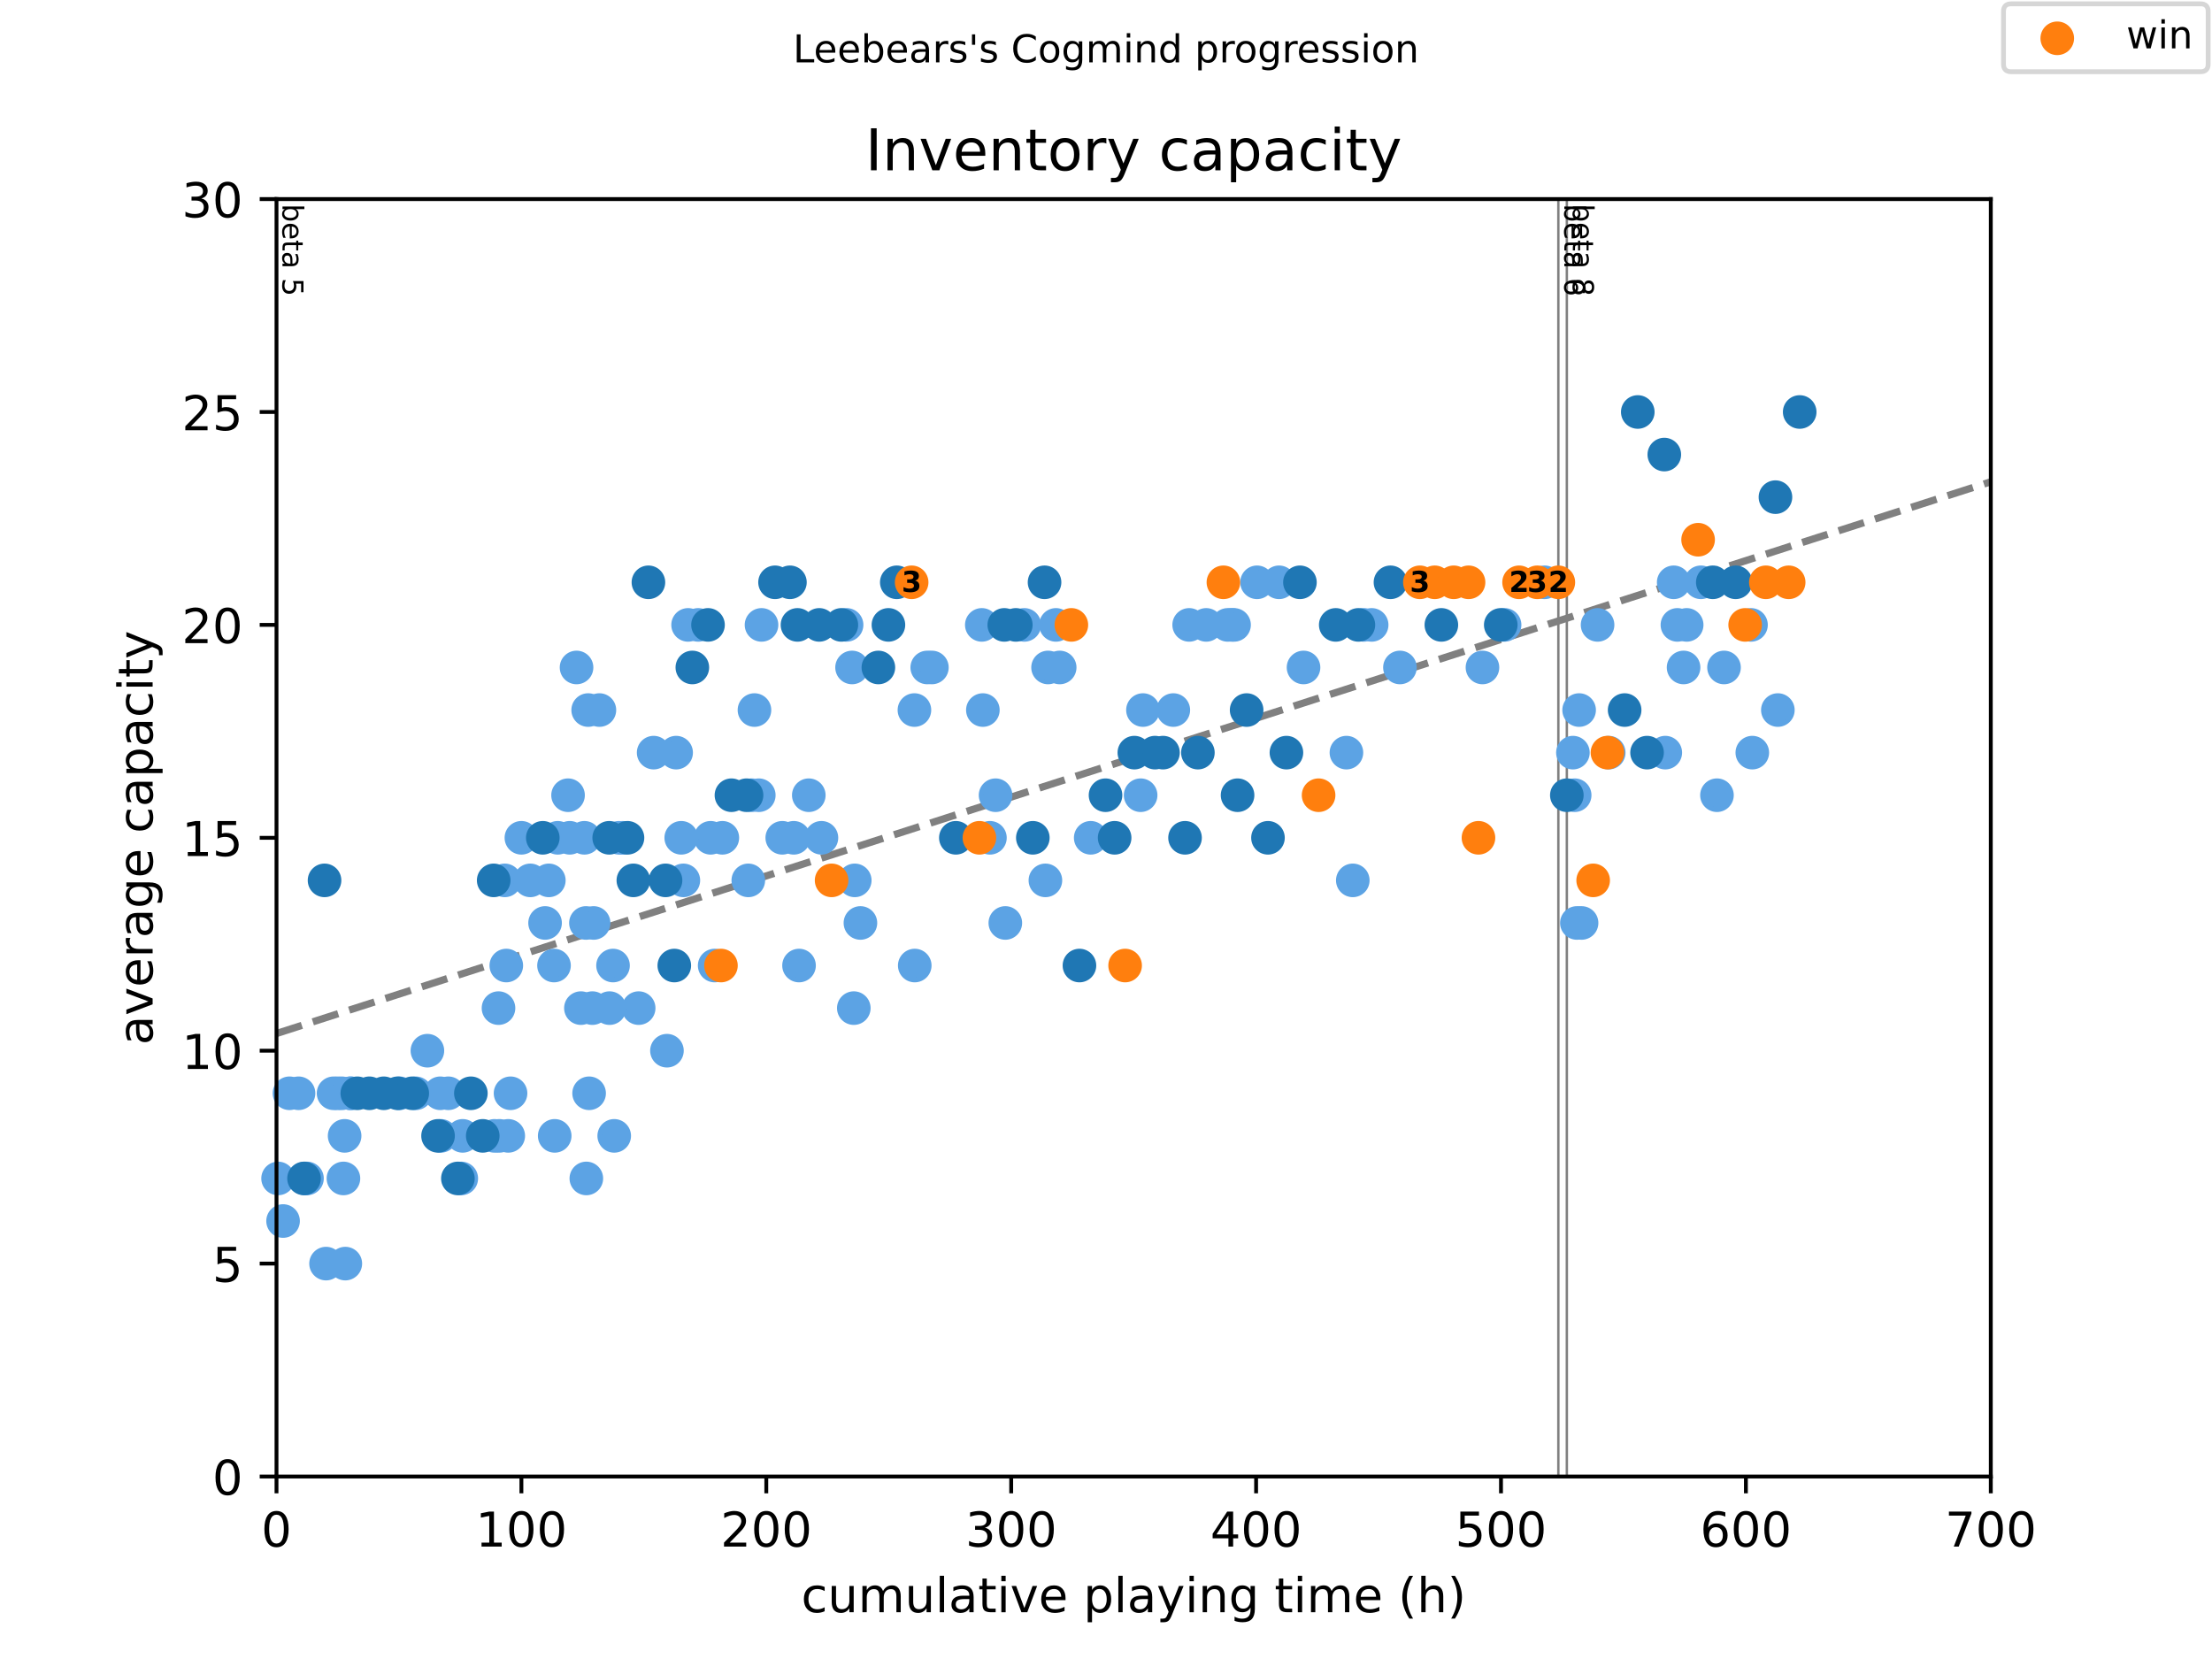 <?xml version="1.0" encoding="utf-8" standalone="no"?>
<!DOCTYPE svg PUBLIC "-//W3C//DTD SVG 1.1//EN"
  "http://www.w3.org/Graphics/SVG/1.1/DTD/svg11.dtd">
<!-- Created with matplotlib (https://matplotlib.org/) -->
<svg height="345.6pt" version="1.1" viewBox="0 0 460.8 345.6" width="460.8pt" xmlns="http://www.w3.org/2000/svg" xmlns:xlink="http://www.w3.org/1999/xlink">
 <defs>
  <style type="text/css">
*{stroke-linecap:butt;stroke-linejoin:round;}
  </style>
 </defs>
 <g id="figure_1">
  <g id="patch_1">
   <path d="M 0 345.6 
L 460.8 345.6 
L 460.8 0 
L 0 0 
z
" style="fill:#ffffff;"/>
  </g>
  <g id="axes_1">
   <g id="patch_2">
    <path d="M 57.6 307.584 
L 414.72 307.584 
L 414.72 41.472 
L 57.6 41.472 
z
" style="fill:#ffffff;"/>
   </g>
   <g id="line2d_1">
    <path clip-path="url(#p368648dc0e)" d="M 57.6 215.302 
L 414.72 100.364 
" style="fill:none;stroke:#808080;stroke-dasharray:5.55,2.4;stroke-dashoffset:0;stroke-width:1.5;"/>
   </g>
   <g id="line2d_2">
    <path clip-path="url(#p368648dc0e)" d="M 324.632 307.584 
L 324.632 41.472 
" style="fill:none;stroke:#808080;stroke-linecap:square;stroke-width:0.5;"/>
   </g>
   <g id="line2d_3">
    <path clip-path="url(#p368648dc0e)" d="M 326.401 307.584 
L 326.401 41.472 
" style="fill:none;stroke:#808080;stroke-linecap:square;stroke-width:0.5;"/>
   </g>
   <g id="text_1">
    <!-- beta 5 -->
    <defs>
     <path d="M 48.688 27.297 
Q 48.688 37.203 44.609 42.844 
Q 40.531 48.484 33.406 48.484 
Q 26.266 48.484 22.188 42.844 
Q 18.109 37.203 18.109 27.297 
Q 18.109 17.391 22.188 11.75 
Q 26.266 6.109 33.406 6.109 
Q 40.531 6.109 44.609 11.75 
Q 48.688 17.391 48.688 27.297 
z
M 18.109 46.391 
Q 20.953 51.266 25.266 53.625 
Q 29.594 56 35.594 56 
Q 45.562 56 51.781 48.094 
Q 58.016 40.188 58.016 27.297 
Q 58.016 14.406 51.781 6.484 
Q 45.562 -1.422 35.594 -1.422 
Q 29.594 -1.422 25.266 0.953 
Q 20.953 3.328 18.109 8.203 
L 18.109 0 
L 9.078 0 
L 9.078 75.984 
L 18.109 75.984 
z
" id="DejaVuSans-98"/>
     <path d="M 56.203 29.594 
L 56.203 25.203 
L 14.891 25.203 
Q 15.484 15.922 20.484 11.062 
Q 25.484 6.203 34.422 6.203 
Q 39.594 6.203 44.453 7.469 
Q 49.312 8.734 54.109 11.281 
L 54.109 2.781 
Q 49.266 0.734 44.188 -0.344 
Q 39.109 -1.422 33.891 -1.422 
Q 20.797 -1.422 13.156 6.188 
Q 5.516 13.812 5.516 26.812 
Q 5.516 40.234 12.766 48.109 
Q 20.016 56 32.328 56 
Q 43.359 56 49.781 48.891 
Q 56.203 41.797 56.203 29.594 
z
M 47.219 32.234 
Q 47.125 39.594 43.094 43.984 
Q 39.062 48.391 32.422 48.391 
Q 24.906 48.391 20.391 44.141 
Q 15.875 39.891 15.188 32.172 
z
" id="DejaVuSans-101"/>
     <path d="M 18.312 70.219 
L 18.312 54.688 
L 36.812 54.688 
L 36.812 47.703 
L 18.312 47.703 
L 18.312 18.016 
Q 18.312 11.328 20.141 9.422 
Q 21.969 7.516 27.594 7.516 
L 36.812 7.516 
L 36.812 0 
L 27.594 0 
Q 17.188 0 13.234 3.875 
Q 9.281 7.766 9.281 18.016 
L 9.281 47.703 
L 2.688 47.703 
L 2.688 54.688 
L 9.281 54.688 
L 9.281 70.219 
z
" id="DejaVuSans-116"/>
     <path d="M 34.281 27.484 
Q 23.391 27.484 19.188 25 
Q 14.984 22.516 14.984 16.5 
Q 14.984 11.719 18.141 8.906 
Q 21.297 6.109 26.703 6.109 
Q 34.188 6.109 38.703 11.406 
Q 43.219 16.703 43.219 25.484 
L 43.219 27.484 
z
M 52.203 31.203 
L 52.203 0 
L 43.219 0 
L 43.219 8.297 
Q 40.141 3.328 35.547 0.953 
Q 30.953 -1.422 24.312 -1.422 
Q 15.922 -1.422 10.953 3.297 
Q 6 8.016 6 15.922 
Q 6 25.141 12.172 29.828 
Q 18.359 34.516 30.609 34.516 
L 43.219 34.516 
L 43.219 35.406 
Q 43.219 41.609 39.141 45 
Q 35.062 48.391 27.688 48.391 
Q 23 48.391 18.547 47.266 
Q 14.109 46.141 10.016 43.891 
L 10.016 52.203 
Q 14.938 54.109 19.578 55.047 
Q 24.219 56 28.609 56 
Q 40.484 56 46.344 49.844 
Q 52.203 43.703 52.203 31.203 
z
" id="DejaVuSans-97"/>
     <path id="DejaVuSans-32"/>
     <path d="M 10.797 72.906 
L 49.516 72.906 
L 49.516 64.594 
L 19.828 64.594 
L 19.828 46.734 
Q 21.969 47.469 24.109 47.828 
Q 26.266 48.188 28.422 48.188 
Q 40.625 48.188 47.75 41.5 
Q 54.891 34.812 54.891 23.391 
Q 54.891 11.625 47.562 5.094 
Q 40.234 -1.422 26.906 -1.422 
Q 22.312 -1.422 17.547 -0.641 
Q 12.797 0.141 7.719 1.703 
L 7.719 11.625 
Q 12.109 9.234 16.797 8.062 
Q 21.484 6.891 26.703 6.891 
Q 35.156 6.891 40.078 11.328 
Q 45.016 15.766 45.016 23.391 
Q 45.016 31 40.078 35.438 
Q 35.156 39.891 26.703 39.891 
Q 22.75 39.891 18.812 39.016 
Q 14.891 38.141 10.797 36.281 
z
" id="DejaVuSans-53"/>
    </defs>
    <g transform="translate(58.848 42.472)rotate(-270)scale(0.06 -0.06)">
     <use xlink:href="#DejaVuSans-98"/>
     <use x="63.477" xlink:href="#DejaVuSans-101"/>
     <use x="125" xlink:href="#DejaVuSans-116"/>
     <use x="164.209" xlink:href="#DejaVuSans-97"/>
     <use x="225.488" xlink:href="#DejaVuSans-32"/>
     <use x="257.275" xlink:href="#DejaVuSans-53"/>
    </g>
   </g>
   <g id="text_2">
    <!-- beta 6 -->
    <defs>
     <path d="M 33.016 40.375 
Q 26.375 40.375 22.484 35.828 
Q 18.609 31.297 18.609 23.391 
Q 18.609 15.531 22.484 10.953 
Q 26.375 6.391 33.016 6.391 
Q 39.656 6.391 43.531 10.953 
Q 47.406 15.531 47.406 23.391 
Q 47.406 31.297 43.531 35.828 
Q 39.656 40.375 33.016 40.375 
z
M 52.594 71.297 
L 52.594 62.312 
Q 48.875 64.062 45.094 64.984 
Q 41.312 65.922 37.594 65.922 
Q 27.828 65.922 22.672 59.328 
Q 17.531 52.734 16.797 39.406 
Q 19.672 43.656 24.016 45.922 
Q 28.375 48.188 33.594 48.188 
Q 44.578 48.188 50.953 41.516 
Q 57.328 34.859 57.328 23.391 
Q 57.328 12.156 50.688 5.359 
Q 44.047 -1.422 33.016 -1.422 
Q 20.359 -1.422 13.672 8.266 
Q 6.984 17.969 6.984 36.375 
Q 6.984 53.656 15.188 63.938 
Q 23.391 74.219 37.203 74.219 
Q 40.922 74.219 44.703 73.484 
Q 48.484 72.75 52.594 71.297 
z
" id="DejaVuSans-54"/>
    </defs>
    <g transform="translate(325.88 42.472)rotate(-270)scale(0.06 -0.06)">
     <use xlink:href="#DejaVuSans-98"/>
     <use x="63.477" xlink:href="#DejaVuSans-101"/>
     <use x="125" xlink:href="#DejaVuSans-116"/>
     <use x="164.209" xlink:href="#DejaVuSans-97"/>
     <use x="225.488" xlink:href="#DejaVuSans-32"/>
     <use x="257.275" xlink:href="#DejaVuSans-54"/>
    </g>
   </g>
   <g id="text_3">
    <!-- beta 8 -->
    <defs>
     <path d="M 31.781 34.625 
Q 24.75 34.625 20.719 30.859 
Q 16.703 27.094 16.703 20.516 
Q 16.703 13.922 20.719 10.156 
Q 24.75 6.391 31.781 6.391 
Q 38.812 6.391 42.859 10.172 
Q 46.922 13.969 46.922 20.516 
Q 46.922 27.094 42.891 30.859 
Q 38.875 34.625 31.781 34.625 
z
M 21.922 38.812 
Q 15.578 40.375 12.031 44.719 
Q 8.5 49.078 8.5 55.328 
Q 8.5 64.062 14.719 69.141 
Q 20.953 74.219 31.781 74.219 
Q 42.672 74.219 48.875 69.141 
Q 55.078 64.062 55.078 55.328 
Q 55.078 49.078 51.531 44.719 
Q 48 40.375 41.703 38.812 
Q 48.828 37.156 52.797 32.312 
Q 56.781 27.484 56.781 20.516 
Q 56.781 9.906 50.312 4.234 
Q 43.844 -1.422 31.781 -1.422 
Q 19.734 -1.422 13.25 4.234 
Q 6.781 9.906 6.781 20.516 
Q 6.781 27.484 10.781 32.312 
Q 14.797 37.156 21.922 38.812 
z
M 18.312 54.391 
Q 18.312 48.734 21.844 45.562 
Q 25.391 42.391 31.781 42.391 
Q 38.141 42.391 41.719 45.562 
Q 45.312 48.734 45.312 54.391 
Q 45.312 60.062 41.719 63.234 
Q 38.141 66.406 31.781 66.406 
Q 25.391 66.406 21.844 63.234 
Q 18.312 60.062 18.312 54.391 
z
" id="DejaVuSans-56"/>
    </defs>
    <g transform="translate(327.649 42.472)rotate(-270)scale(0.06 -0.06)">
     <use xlink:href="#DejaVuSans-98"/>
     <use x="63.477" xlink:href="#DejaVuSans-101"/>
     <use x="125" xlink:href="#DejaVuSans-116"/>
     <use x="164.209" xlink:href="#DejaVuSans-97"/>
     <use x="225.488" xlink:href="#DejaVuSans-32"/>
     <use x="257.275" xlink:href="#DejaVuSans-56"/>
    </g>
   </g>
   <g id="PathCollection_1">
    <defs>
     <path d="M 0 3 
C 0.796 3 1.559 2.684 2.121 2.121 
C 2.684 1.559 3 0.796 3 0 
C 3 -0.796 2.684 -1.559 2.121 -2.121 
C 1.559 -2.684 0.796 -3 0 -3 
C -0.796 -3 -1.559 -2.684 -2.121 -2.121 
C -2.684 -1.559 -3 -0.796 -3 0 
C -3 0.796 -2.684 1.559 -2.121 2.121 
C -1.559 2.684 -0.796 3 0 3 
z
" id="m2dd4347edf" style="stroke:#5ca3e4;"/>
    </defs>
    <g>
     <use style="fill:#5ca3e4;stroke:#5ca3e4;" x="57.932" xlink:href="#m2dd4347edf" y="245.491"/>
     <use style="fill:#5ca3e4;stroke:#5ca3e4;" x="58.969" xlink:href="#m2dd4347edf" y="254.362"/>
     <use style="fill:#5ca3e4;stroke:#5ca3e4;" x="60.304" xlink:href="#m2dd4347edf" y="227.75"/>
     <use style="fill:#5ca3e4;stroke:#5ca3e4;" x="62.192" xlink:href="#m2dd4347edf" y="227.75"/>
     <use style="fill:#5ca3e4;stroke:#5ca3e4;" x="63.569" xlink:href="#m2dd4347edf" y="245.491"/>
     <use style="fill:#5ca3e4;stroke:#5ca3e4;" x="63.952" xlink:href="#m2dd4347edf" y="245.491"/>
     <use style="fill:#5ca3e4;stroke:#5ca3e4;" x="67.922" xlink:href="#m2dd4347edf" y="263.232"/>
     <use style="fill:#5ca3e4;stroke:#5ca3e4;" x="69.487" xlink:href="#m2dd4347edf" y="227.75"/>
     <use style="fill:#5ca3e4;stroke:#5ca3e4;" x="70.32" xlink:href="#m2dd4347edf" y="227.75"/>
     <use style="fill:#5ca3e4;stroke:#5ca3e4;" x="71.205" xlink:href="#m2dd4347edf" y="227.75"/>
     <use style="fill:#5ca3e4;stroke:#5ca3e4;" x="71.545" xlink:href="#m2dd4347edf" y="245.491"/>
     <use style="fill:#5ca3e4;stroke:#5ca3e4;" x="71.791" xlink:href="#m2dd4347edf" y="236.621"/>
     <use style="fill:#5ca3e4;stroke:#5ca3e4;" x="71.936" xlink:href="#m2dd4347edf" y="263.232"/>
     <use style="fill:#5ca3e4;stroke:#5ca3e4;" x="72.956" xlink:href="#m2dd4347edf" y="227.75"/>
     <use style="fill:#5ca3e4;stroke:#5ca3e4;" x="73.092" xlink:href="#m2dd4347edf" y="227.75"/>
     <use style="fill:#5ca3e4;stroke:#5ca3e4;" x="83.219" xlink:href="#m2dd4347edf" y="227.75"/>
     <use style="fill:#5ca3e4;stroke:#5ca3e4;" x="86.62" xlink:href="#m2dd4347edf" y="227.75"/>
     <use style="fill:#5ca3e4;stroke:#5ca3e4;" x="89.035" xlink:href="#m2dd4347edf" y="218.88"/>
     <use style="fill:#5ca3e4;stroke:#5ca3e4;" x="91.713" xlink:href="#m2dd4347edf" y="227.75"/>
     <use style="fill:#5ca3e4;stroke:#5ca3e4;" x="91.841" xlink:href="#m2dd4347edf" y="236.621"/>
     <use style="fill:#5ca3e4;stroke:#5ca3e4;" x="93.397" xlink:href="#m2dd4347edf" y="227.75"/>
     <use style="fill:#5ca3e4;stroke:#5ca3e4;" x="96.092" xlink:href="#m2dd4347edf" y="245.491"/>
     <use style="fill:#5ca3e4;stroke:#5ca3e4;" x="96.382" xlink:href="#m2dd4347edf" y="236.621"/>
     <use style="fill:#5ca3e4;stroke:#5ca3e4;" x="103.005" xlink:href="#m2dd4347edf" y="236.621"/>
     <use style="fill:#5ca3e4;stroke:#5ca3e4;" x="103.847" xlink:href="#m2dd4347edf" y="210.01"/>
     <use style="fill:#5ca3e4;stroke:#5ca3e4;" x="104.017" xlink:href="#m2dd4347edf" y="236.621"/>
     <use style="fill:#5ca3e4;stroke:#5ca3e4;" x="105.148" xlink:href="#m2dd4347edf" y="183.398"/>
     <use style="fill:#5ca3e4;stroke:#5ca3e4;" x="105.471" xlink:href="#m2dd4347edf" y="201.139"/>
     <use style="fill:#5ca3e4;stroke:#5ca3e4;" x="105.879" xlink:href="#m2dd4347edf" y="236.621"/>
     <use style="fill:#5ca3e4;stroke:#5ca3e4;" x="106.355" xlink:href="#m2dd4347edf" y="227.75"/>
     <use style="fill:#5ca3e4;stroke:#5ca3e4;" x="108.617" xlink:href="#m2dd4347edf" y="174.528"/>
     <use style="fill:#5ca3e4;stroke:#5ca3e4;" x="110.471" xlink:href="#m2dd4347edf" y="183.398"/>
     <use style="fill:#5ca3e4;stroke:#5ca3e4;" x="113.549" xlink:href="#m2dd4347edf" y="192.269"/>
     <use style="fill:#5ca3e4;stroke:#5ca3e4;" x="114.331" xlink:href="#m2dd4347edf" y="183.398"/>
     <use style="fill:#5ca3e4;stroke:#5ca3e4;" x="115.411" xlink:href="#m2dd4347edf" y="201.139"/>
     <use style="fill:#5ca3e4;stroke:#5ca3e4;" x="115.555" xlink:href="#m2dd4347edf" y="236.621"/>
     <use style="fill:#5ca3e4;stroke:#5ca3e4;" x="116.185" xlink:href="#m2dd4347edf" y="174.528"/>
     <use style="fill:#5ca3e4;stroke:#5ca3e4;" x="118.336" xlink:href="#m2dd4347edf" y="165.658"/>
     <use style="fill:#5ca3e4;stroke:#5ca3e4;" x="118.685" xlink:href="#m2dd4347edf" y="174.528"/>
     <use style="fill:#5ca3e4;stroke:#5ca3e4;" x="120.105" xlink:href="#m2dd4347edf" y="139.046"/>
     <use style="fill:#5ca3e4;stroke:#5ca3e4;" x="121.014" xlink:href="#m2dd4347edf" y="210.01"/>
     <use style="fill:#5ca3e4;stroke:#5ca3e4;" x="121.737" xlink:href="#m2dd4347edf" y="174.528"/>
     <use style="fill:#5ca3e4;stroke:#5ca3e4;" x="122.06" xlink:href="#m2dd4347edf" y="192.269"/>
     <use style="fill:#5ca3e4;stroke:#5ca3e4;" x="122.145" xlink:href="#m2dd4347edf" y="245.491"/>
     <use style="fill:#5ca3e4;stroke:#5ca3e4;" x="122.528" xlink:href="#m2dd4347edf" y="147.917"/>
     <use style="fill:#5ca3e4;stroke:#5ca3e4;" x="122.723" xlink:href="#m2dd4347edf" y="227.75"/>
     <use style="fill:#5ca3e4;stroke:#5ca3e4;" x="123.404" xlink:href="#m2dd4347edf" y="210.01"/>
     <use style="fill:#5ca3e4;stroke:#5ca3e4;" x="123.659" xlink:href="#m2dd4347edf" y="192.269"/>
     <use style="fill:#5ca3e4;stroke:#5ca3e4;" x="124.866" xlink:href="#m2dd4347edf" y="147.917"/>
     <use style="fill:#5ca3e4;stroke:#5ca3e4;" x="126.975" xlink:href="#m2dd4347edf" y="210.01"/>
     <use style="fill:#5ca3e4;stroke:#5ca3e4;" x="127.706" xlink:href="#m2dd4347edf" y="201.139"/>
     <use style="fill:#5ca3e4;stroke:#5ca3e4;" x="127.953" xlink:href="#m2dd4347edf" y="236.621"/>
     <use style="fill:#5ca3e4;stroke:#5ca3e4;" x="128.939" xlink:href="#m2dd4347edf" y="174.528"/>
     <use style="fill:#5ca3e4;stroke:#5ca3e4;" x="129.721" xlink:href="#m2dd4347edf" y="174.528"/>
     <use style="fill:#5ca3e4;stroke:#5ca3e4;" x="133.046" xlink:href="#m2dd4347edf" y="210.01"/>
     <use style="fill:#5ca3e4;stroke:#5ca3e4;" x="136.166" xlink:href="#m2dd4347edf" y="156.787"/>
     <use style="fill:#5ca3e4;stroke:#5ca3e4;" x="138.938" xlink:href="#m2dd4347edf" y="218.88"/>
     <use style="fill:#5ca3e4;stroke:#5ca3e4;" x="140.851" xlink:href="#m2dd4347edf" y="156.787"/>
     <use style="fill:#5ca3e4;stroke:#5ca3e4;" x="141.914" xlink:href="#m2dd4347edf" y="174.528"/>
     <use style="fill:#5ca3e4;stroke:#5ca3e4;" x="142.356" xlink:href="#m2dd4347edf" y="183.398"/>
     <use style="fill:#5ca3e4;stroke:#5ca3e4;" x="143.343" xlink:href="#m2dd4347edf" y="130.176"/>
     <use style="fill:#5ca3e4;stroke:#5ca3e4;" x="145.443" xlink:href="#m2dd4347edf" y="130.176"/>
     <use style="fill:#5ca3e4;stroke:#5ca3e4;" x="148.036" xlink:href="#m2dd4347edf" y="174.528"/>
     <use style="fill:#5ca3e4;stroke:#5ca3e4;" x="148.878" xlink:href="#m2dd4347edf" y="201.139"/>
     <use style="fill:#5ca3e4;stroke:#5ca3e4;" x="150.477" xlink:href="#m2dd4347edf" y="174.528"/>
     <use style="fill:#5ca3e4;stroke:#5ca3e4;" x="155.885" xlink:href="#m2dd4347edf" y="183.398"/>
     <use style="fill:#5ca3e4;stroke:#5ca3e4;" x="156.599" xlink:href="#m2dd4347edf" y="165.658"/>
     <use style="fill:#5ca3e4;stroke:#5ca3e4;" x="157.168" xlink:href="#m2dd4347edf" y="147.917"/>
     <use style="fill:#5ca3e4;stroke:#5ca3e4;" x="158.07" xlink:href="#m2dd4347edf" y="165.658"/>
     <use style="fill:#5ca3e4;stroke:#5ca3e4;" x="158.639" xlink:href="#m2dd4347edf" y="130.176"/>
     <use style="fill:#5ca3e4;stroke:#5ca3e4;" x="162.959" xlink:href="#m2dd4347edf" y="174.528"/>
     <use style="fill:#5ca3e4;stroke:#5ca3e4;" x="165.348" xlink:href="#m2dd4347edf" y="174.528"/>
     <use style="fill:#5ca3e4;stroke:#5ca3e4;" x="166.454" xlink:href="#m2dd4347edf" y="201.139"/>
     <use style="fill:#5ca3e4;stroke:#5ca3e4;" x="168.486" xlink:href="#m2dd4347edf" y="165.658"/>
     <use style="fill:#5ca3e4;stroke:#5ca3e4;" x="171.122" xlink:href="#m2dd4347edf" y="174.528"/>
     <use style="fill:#5ca3e4;stroke:#5ca3e4;" x="176.359" xlink:href="#m2dd4347edf" y="130.176"/>
     <use style="fill:#5ca3e4;stroke:#5ca3e4;" x="177.499" xlink:href="#m2dd4347edf" y="139.046"/>
     <use style="fill:#5ca3e4;stroke:#5ca3e4;" x="177.864" xlink:href="#m2dd4347edf" y="210.01"/>
     <use style="fill:#5ca3e4;stroke:#5ca3e4;" x="178.06" xlink:href="#m2dd4347edf" y="183.398"/>
     <use style="fill:#5ca3e4;stroke:#5ca3e4;" x="179.242" xlink:href="#m2dd4347edf" y="192.269"/>
     <use style="fill:#5ca3e4;stroke:#5ca3e4;" x="190.491" xlink:href="#m2dd4347edf" y="147.917"/>
     <use style="fill:#5ca3e4;stroke:#5ca3e4;" x="190.559" xlink:href="#m2dd4347edf" y="201.139"/>
     <use style="fill:#5ca3e4;stroke:#5ca3e4;" x="193.161" xlink:href="#m2dd4347edf" y="139.046"/>
     <use style="fill:#5ca3e4;stroke:#5ca3e4;" x="194.13" xlink:href="#m2dd4347edf" y="139.046"/>
     <use style="fill:#5ca3e4;stroke:#5ca3e4;" x="204.529" xlink:href="#m2dd4347edf" y="130.176"/>
     <use style="fill:#5ca3e4;stroke:#5ca3e4;" x="204.75" xlink:href="#m2dd4347edf" y="147.917"/>
     <use style="fill:#5ca3e4;stroke:#5ca3e4;" x="206.221" xlink:href="#m2dd4347edf" y="174.528"/>
     <use style="fill:#5ca3e4;stroke:#5ca3e4;" x="207.395" xlink:href="#m2dd4347edf" y="165.658"/>
     <use style="fill:#5ca3e4;stroke:#5ca3e4;" x="209.427" xlink:href="#m2dd4347edf" y="192.269"/>
     <use style="fill:#5ca3e4;stroke:#5ca3e4;" x="213.389" xlink:href="#m2dd4347edf" y="130.176"/>
     <use style="fill:#5ca3e4;stroke:#5ca3e4;" x="217.777" xlink:href="#m2dd4347edf" y="183.398"/>
     <use style="fill:#5ca3e4;stroke:#5ca3e4;" x="218.33" xlink:href="#m2dd4347edf" y="139.046"/>
     <use style="fill:#5ca3e4;stroke:#5ca3e4;" x="219.971" xlink:href="#m2dd4347edf" y="130.176"/>
     <use style="fill:#5ca3e4;stroke:#5ca3e4;" x="220.753" xlink:href="#m2dd4347edf" y="139.046"/>
     <use style="fill:#5ca3e4;stroke:#5ca3e4;" x="227.215" xlink:href="#m2dd4347edf" y="174.528"/>
     <use style="fill:#5ca3e4;stroke:#5ca3e4;" x="237.614" xlink:href="#m2dd4347edf" y="165.658"/>
     <use style="fill:#5ca3e4;stroke:#5ca3e4;" x="238.099" xlink:href="#m2dd4347edf" y="147.917"/>
     <use style="fill:#5ca3e4;stroke:#5ca3e4;" x="244.425" xlink:href="#m2dd4347edf" y="147.917"/>
     <use style="fill:#5ca3e4;stroke:#5ca3e4;" x="247.724" xlink:href="#m2dd4347edf" y="130.176"/>
     <use style="fill:#5ca3e4;stroke:#5ca3e4;" x="251.27" xlink:href="#m2dd4347edf" y="130.176"/>
     <use style="fill:#5ca3e4;stroke:#5ca3e4;" x="255.759" xlink:href="#m2dd4347edf" y="130.176"/>
     <use style="fill:#5ca3e4;stroke:#5ca3e4;" x="256.584" xlink:href="#m2dd4347edf" y="130.176"/>
     <use style="fill:#5ca3e4;stroke:#5ca3e4;" x="257.077" xlink:href="#m2dd4347edf" y="130.176"/>
     <use style="fill:#5ca3e4;stroke:#5ca3e4;" x="261.864" xlink:href="#m2dd4347edf" y="121.306"/>
     <use style="fill:#5ca3e4;stroke:#5ca3e4;" x="266.447" xlink:href="#m2dd4347edf" y="121.306"/>
     <use style="fill:#5ca3e4;stroke:#5ca3e4;" x="271.549" xlink:href="#m2dd4347edf" y="139.046"/>
     <use style="fill:#5ca3e4;stroke:#5ca3e4;" x="280.485" xlink:href="#m2dd4347edf" y="156.787"/>
     <use style="fill:#5ca3e4;stroke:#5ca3e4;" x="281.812" xlink:href="#m2dd4347edf" y="183.398"/>
     <use style="fill:#5ca3e4;stroke:#5ca3e4;" x="284.082" xlink:href="#m2dd4347edf" y="130.176"/>
     <use style="fill:#5ca3e4;stroke:#5ca3e4;" x="285.74" xlink:href="#m2dd4347edf" y="130.176"/>
     <use style="fill:#5ca3e4;stroke:#5ca3e4;" x="291.633" xlink:href="#m2dd4347edf" y="139.046"/>
     <use style="fill:#5ca3e4;stroke:#5ca3e4;" x="308.825" xlink:href="#m2dd4347edf" y="139.046"/>
     <use style="fill:#5ca3e4;stroke:#5ca3e4;" x="313.434" xlink:href="#m2dd4347edf" y="130.176"/>
     <use style="fill:#5ca3e4;stroke:#5ca3e4;" x="321.775" xlink:href="#m2dd4347edf" y="121.306"/>
     <use style="fill:#5ca3e4;stroke:#5ca3e4;" x="327.668" xlink:href="#m2dd4347edf" y="156.787"/>
     <use style="fill:#5ca3e4;stroke:#5ca3e4;" x="328.033" xlink:href="#m2dd4347edf" y="165.658"/>
     <use style="fill:#5ca3e4;stroke:#5ca3e4;" x="328.493" xlink:href="#m2dd4347edf" y="192.269"/>
     <use style="fill:#5ca3e4;stroke:#5ca3e4;" x="328.96" xlink:href="#m2dd4347edf" y="147.917"/>
     <use style="fill:#5ca3e4;stroke:#5ca3e4;" x="329.47" xlink:href="#m2dd4347edf" y="192.269"/>
     <use style="fill:#5ca3e4;stroke:#5ca3e4;" x="332.803" xlink:href="#m2dd4347edf" y="130.176"/>
     <use style="fill:#5ca3e4;stroke:#5ca3e4;" x="335.125" xlink:href="#m2dd4347edf" y="156.787"/>
     <use style="fill:#5ca3e4;stroke:#5ca3e4;" x="346.91" xlink:href="#m2dd4347edf" y="156.787"/>
     <use style="fill:#5ca3e4;stroke:#5ca3e4;" x="348.661" xlink:href="#m2dd4347edf" y="121.306"/>
     <use style="fill:#5ca3e4;stroke:#5ca3e4;" x="349.435" xlink:href="#m2dd4347edf" y="130.176"/>
     <use style="fill:#5ca3e4;stroke:#5ca3e4;" x="350.719" xlink:href="#m2dd4347edf" y="139.046"/>
     <use style="fill:#5ca3e4;stroke:#5ca3e4;" x="351.365" xlink:href="#m2dd4347edf" y="130.176"/>
     <use style="fill:#5ca3e4;stroke:#5ca3e4;" x="354.324" xlink:href="#m2dd4347edf" y="121.306"/>
     <use style="fill:#5ca3e4;stroke:#5ca3e4;" x="357.674" xlink:href="#m2dd4347edf" y="165.658"/>
     <use style="fill:#5ca3e4;stroke:#5ca3e4;" x="359.145" xlink:href="#m2dd4347edf" y="139.046"/>
     <use style="fill:#5ca3e4;stroke:#5ca3e4;" x="364.766" xlink:href="#m2dd4347edf" y="130.176"/>
     <use style="fill:#5ca3e4;stroke:#5ca3e4;" x="365.038" xlink:href="#m2dd4347edf" y="156.787"/>
     <use style="fill:#5ca3e4;stroke:#5ca3e4;" x="370.361" xlink:href="#m2dd4347edf" y="147.917"/>
    </g>
   </g>
   <g id="PathCollection_2">
    <defs>
     <path d="M 0 3 
C 0.796 3 1.559 2.684 2.121 2.121 
C 2.684 1.559 3 0.796 3 0 
C 3 -0.796 2.684 -1.559 2.121 -2.121 
C 1.559 -2.684 0.796 -3 0 -3 
C -0.796 -3 -1.559 -2.684 -2.121 -2.121 
C -2.684 -1.559 -3 -0.796 -3 0 
C -3 0.796 -2.684 1.559 -2.121 2.121 
C -1.559 2.684 -0.796 3 0 3 
z
" id="md75cad6bd0" style="stroke:#1f77b4;"/>
    </defs>
    <g>
     <use style="fill:#1f77b4;stroke:#1f77b4;" x="63.339" xlink:href="#md75cad6bd0" y="245.491"/>
     <use style="fill:#1f77b4;stroke:#1f77b4;" x="67.608" xlink:href="#md75cad6bd0" y="183.398"/>
     <use style="fill:#1f77b4;stroke:#1f77b4;" x="74.436" xlink:href="#md75cad6bd0" y="227.75"/>
     <use style="fill:#1f77b4;stroke:#1f77b4;" x="76.944" xlink:href="#md75cad6bd0" y="227.75"/>
     <use style="fill:#1f77b4;stroke:#1f77b4;" x="79.946" xlink:href="#md75cad6bd0" y="227.75"/>
     <use style="fill:#1f77b4;stroke:#1f77b4;" x="82.845" xlink:href="#md75cad6bd0" y="227.75"/>
     <use style="fill:#1f77b4;stroke:#1f77b4;" x="85.881" xlink:href="#md75cad6bd0" y="227.75"/>
     <use style="fill:#1f77b4;stroke:#1f77b4;" x="91.254" xlink:href="#md75cad6bd0" y="236.621"/>
     <use style="fill:#1f77b4;stroke:#1f77b4;" x="95.387" xlink:href="#md75cad6bd0" y="245.491"/>
     <use style="fill:#1f77b4;stroke:#1f77b4;" x="98.091" xlink:href="#md75cad6bd0" y="227.75"/>
     <use style="fill:#1f77b4;stroke:#1f77b4;" x="100.565" xlink:href="#md75cad6bd0" y="236.621"/>
     <use style="fill:#1f77b4;stroke:#1f77b4;" x="102.844" xlink:href="#md75cad6bd0" y="183.398"/>
     <use style="fill:#1f77b4;stroke:#1f77b4;" x="113.073" xlink:href="#md75cad6bd0" y="174.528"/>
     <use style="fill:#1f77b4;stroke:#1f77b4;" x="126.907" xlink:href="#md75cad6bd0" y="174.528"/>
     <use style="fill:#1f77b4;stroke:#1f77b4;" x="130.716" xlink:href="#md75cad6bd0" y="174.528"/>
     <use style="fill:#1f77b4;stroke:#1f77b4;" x="131.94" xlink:href="#md75cad6bd0" y="183.398"/>
     <use style="fill:#1f77b4;stroke:#1f77b4;" x="135.078" xlink:href="#md75cad6bd0" y="121.306"/>
     <use style="fill:#1f77b4;stroke:#1f77b4;" x="138.641" xlink:href="#md75cad6bd0" y="183.398"/>
     <use style="fill:#1f77b4;stroke:#1f77b4;" x="140.469" xlink:href="#md75cad6bd0" y="201.139"/>
     <use style="fill:#1f77b4;stroke:#1f77b4;" x="144.227" xlink:href="#md75cad6bd0" y="139.046"/>
     <use style="fill:#1f77b4;stroke:#1f77b4;" x="147.492" xlink:href="#md75cad6bd0" y="130.176"/>
     <use style="fill:#1f77b4;stroke:#1f77b4;" x="152.373" xlink:href="#md75cad6bd0" y="165.658"/>
     <use style="fill:#1f77b4;stroke:#1f77b4;" x="155.519" xlink:href="#md75cad6bd0" y="165.658"/>
     <use style="fill:#1f77b4;stroke:#1f77b4;" x="161.454" xlink:href="#md75cad6bd0" y="121.306"/>
     <use style="fill:#1f77b4;stroke:#1f77b4;" x="164.557" xlink:href="#md75cad6bd0" y="121.306"/>
     <use style="fill:#1f77b4;stroke:#1f77b4;" x="166.13" xlink:href="#md75cad6bd0" y="130.176"/>
     <use style="fill:#1f77b4;stroke:#1f77b4;" x="170.662" xlink:href="#md75cad6bd0" y="130.176"/>
     <use style="fill:#1f77b4;stroke:#1f77b4;" x="175.271" xlink:href="#md75cad6bd0" y="130.176"/>
     <use style="fill:#1f77b4;stroke:#1f77b4;" x="182.983" xlink:href="#md75cad6bd0" y="139.046"/>
     <use style="fill:#1f77b4;stroke:#1f77b4;" x="185.075" xlink:href="#md75cad6bd0" y="130.176"/>
     <use style="fill:#1f77b4;stroke:#1f77b4;" x="186.818" xlink:href="#md75cad6bd0" y="121.306"/>
     <use style="fill:#1f77b4;stroke:#1f77b4;" x="199.122" xlink:href="#md75cad6bd0" y="174.528"/>
     <use style="fill:#1f77b4;stroke:#1f77b4;" x="209.214" xlink:href="#md75cad6bd0" y="130.176"/>
     <use style="fill:#1f77b4;stroke:#1f77b4;" x="211.612" xlink:href="#md75cad6bd0" y="130.176"/>
     <use style="fill:#1f77b4;stroke:#1f77b4;" x="215.158" xlink:href="#md75cad6bd0" y="174.528"/>
     <use style="fill:#1f77b4;stroke:#1f77b4;" x="217.598" xlink:href="#md75cad6bd0" y="121.306"/>
     <use style="fill:#1f77b4;stroke:#1f77b4;" x="224.868" xlink:href="#md75cad6bd0" y="201.139"/>
     <use style="fill:#1f77b4;stroke:#1f77b4;" x="230.302" xlink:href="#md75cad6bd0" y="165.658"/>
     <use style="fill:#1f77b4;stroke:#1f77b4;" x="232.198" xlink:href="#md75cad6bd0" y="174.528"/>
     <use style="fill:#1f77b4;stroke:#1f77b4;" x="236.305" xlink:href="#md75cad6bd0" y="156.787"/>
     <use style="fill:#1f77b4;stroke:#1f77b4;" x="240.607" xlink:href="#md75cad6bd0" y="156.787"/>
     <use style="fill:#1f77b4;stroke:#1f77b4;" x="242.274" xlink:href="#md75cad6bd0" y="156.787"/>
     <use style="fill:#1f77b4;stroke:#1f77b4;" x="246.865" xlink:href="#md75cad6bd0" y="174.528"/>
     <use style="fill:#1f77b4;stroke:#1f77b4;" x="249.543" xlink:href="#md75cad6bd0" y="156.787"/>
     <use style="fill:#1f77b4;stroke:#1f77b4;" x="257.808" xlink:href="#md75cad6bd0" y="165.658"/>
     <use style="fill:#1f77b4;stroke:#1f77b4;" x="259.696" xlink:href="#md75cad6bd0" y="147.917"/>
     <use style="fill:#1f77b4;stroke:#1f77b4;" x="264.143" xlink:href="#md75cad6bd0" y="174.528"/>
     <use style="fill:#1f77b4;stroke:#1f77b4;" x="267.986" xlink:href="#md75cad6bd0" y="156.787"/>
     <use style="fill:#1f77b4;stroke:#1f77b4;" x="270.801" xlink:href="#md75cad6bd0" y="121.306"/>
     <use style="fill:#1f77b4;stroke:#1f77b4;" x="278.258" xlink:href="#md75cad6bd0" y="130.176"/>
     <use style="fill:#1f77b4;stroke:#1f77b4;" x="282.977" xlink:href="#md75cad6bd0" y="130.176"/>
     <use style="fill:#1f77b4;stroke:#1f77b4;" x="289.66" xlink:href="#md75cad6bd0" y="121.306"/>
     <use style="fill:#1f77b4;stroke:#1f77b4;" x="300.263" xlink:href="#md75cad6bd0" y="130.176"/>
     <use style="fill:#1f77b4;stroke:#1f77b4;" x="312.635" xlink:href="#md75cad6bd0" y="130.176"/>
     <use style="fill:#1f77b4;stroke:#1f77b4;" x="326.401" xlink:href="#md75cad6bd0" y="165.658"/>
     <use style="fill:#1f77b4;stroke:#1f77b4;" x="338.441" xlink:href="#md75cad6bd0" y="147.917"/>
     <use style="fill:#1f77b4;stroke:#1f77b4;" x="341.179" xlink:href="#md75cad6bd0" y="85.824"/>
     <use style="fill:#1f77b4;stroke:#1f77b4;" x="343.109" xlink:href="#md75cad6bd0" y="156.787"/>
     <use style="fill:#1f77b4;stroke:#1f77b4;" x="346.706" xlink:href="#md75cad6bd0" y="94.694"/>
     <use style="fill:#1f77b4;stroke:#1f77b4;" x="356.807" xlink:href="#md75cad6bd0" y="121.306"/>
     <use style="fill:#1f77b4;stroke:#1f77b4;" x="361.56" xlink:href="#md75cad6bd0" y="121.306"/>
     <use style="fill:#1f77b4;stroke:#1f77b4;" x="369.859" xlink:href="#md75cad6bd0" y="103.565"/>
     <use style="fill:#1f77b4;stroke:#1f77b4;" x="374.91" xlink:href="#md75cad6bd0" y="85.824"/>
    </g>
   </g>
   <g id="PathCollection_3">
    <defs>
     <path d="M 0 3 
C 0.796 3 1.559 2.684 2.121 2.121 
C 2.684 1.559 3 0.796 3 0 
C 3 -0.796 2.684 -1.559 2.121 -2.121 
C 1.559 -2.684 0.796 -3 0 -3 
C -0.796 -3 -1.559 -2.684 -2.121 -2.121 
C -2.684 -1.559 -3 -0.796 -3 0 
C -3 0.796 -2.684 1.559 -2.121 2.121 
C -1.559 2.684 -0.796 3 0 3 
z
" id="m7679257eb5" style="stroke:#ff7f0e;"/>
    </defs>
    <g>
     <use style="fill:#ff7f0e;stroke:#ff7f0e;" x="150.188" xlink:href="#m7679257eb5" y="201.139"/>
     <use style="fill:#ff7f0e;stroke:#ff7f0e;" x="173.239" xlink:href="#m7679257eb5" y="183.398"/>
     <use style="fill:#ff7f0e;stroke:#ff7f0e;" x="189.913" xlink:href="#m7679257eb5" y="121.306"/>
     <use style="fill:#ff7f0e;stroke:#ff7f0e;" x="204.028" xlink:href="#m7679257eb5" y="174.528"/>
     <use style="fill:#ff7f0e;stroke:#ff7f0e;" x="223.185" xlink:href="#m7679257eb5" y="130.176"/>
     <use style="fill:#ff7f0e;stroke:#ff7f0e;" x="234.383" xlink:href="#m7679257eb5" y="201.139"/>
     <use style="fill:#ff7f0e;stroke:#ff7f0e;" x="254.858" xlink:href="#m7679257eb5" y="121.306"/>
     <use style="fill:#ff7f0e;stroke:#ff7f0e;" x="274.686" xlink:href="#m7679257eb5" y="165.658"/>
     <use style="fill:#ff7f0e;stroke:#ff7f0e;" x="295.791" xlink:href="#m7679257eb5" y="121.306"/>
     <use style="fill:#ff7f0e;stroke:#ff7f0e;" x="298.877" xlink:href="#m7679257eb5" y="121.306"/>
     <use style="fill:#ff7f0e;stroke:#ff7f0e;" x="302.839" xlink:href="#m7679257eb5" y="121.306"/>
     <use style="fill:#ff7f0e;stroke:#ff7f0e;" x="305.926" xlink:href="#m7679257eb5" y="121.306"/>
     <use style="fill:#ff7f0e;stroke:#ff7f0e;" x="307.992" xlink:href="#m7679257eb5" y="174.528"/>
     <use style="fill:#ff7f0e;stroke:#ff7f0e;" x="316.452" xlink:href="#m7679257eb5" y="121.306"/>
     <use style="fill:#ff7f0e;stroke:#ff7f0e;" x="320.245" xlink:href="#m7679257eb5" y="121.306"/>
     <use style="fill:#ff7f0e;stroke:#ff7f0e;" x="324.632" xlink:href="#m7679257eb5" y="121.306"/>
     <use style="fill:#ff7f0e;stroke:#ff7f0e;" x="331.885" xlink:href="#m7679257eb5" y="183.398"/>
     <use style="fill:#ff7f0e;stroke:#ff7f0e;" x="334.861" xlink:href="#m7679257eb5" y="156.787"/>
     <use style="fill:#ff7f0e;stroke:#ff7f0e;" x="353.746" xlink:href="#m7679257eb5" y="112.435"/>
     <use style="fill:#ff7f0e;stroke:#ff7f0e;" x="363.55" xlink:href="#m7679257eb5" y="130.176"/>
     <use style="fill:#ff7f0e;stroke:#ff7f0e;" x="367.861" xlink:href="#m7679257eb5" y="121.306"/>
     <use style="fill:#ff7f0e;stroke:#ff7f0e;" x="372.614" xlink:href="#m7679257eb5" y="121.306"/>
    </g>
   </g>
   <g id="matplotlib.axis_1">
    <g id="xtick_1">
     <g id="line2d_4">
      <defs>
       <path d="M 0 0 
L 0 3.5 
" id="mfef60aeada" style="stroke:#000000;stroke-width:0.8;"/>
      </defs>
      <g>
       <use style="stroke:#000000;stroke-width:0.8;" x="57.6" xlink:href="#mfef60aeada" y="307.584"/>
      </g>
     </g>
     <g id="text_4">
      <!-- 0 -->
      <defs>
       <path d="M 31.781 66.406 
Q 24.172 66.406 20.328 58.906 
Q 16.5 51.422 16.5 36.375 
Q 16.5 21.391 20.328 13.891 
Q 24.172 6.391 31.781 6.391 
Q 39.453 6.391 43.281 13.891 
Q 47.125 21.391 47.125 36.375 
Q 47.125 51.422 43.281 58.906 
Q 39.453 66.406 31.781 66.406 
z
M 31.781 74.219 
Q 44.047 74.219 50.516 64.516 
Q 56.984 54.828 56.984 36.375 
Q 56.984 17.969 50.516 8.266 
Q 44.047 -1.422 31.781 -1.422 
Q 19.531 -1.422 13.062 8.266 
Q 6.594 17.969 6.594 36.375 
Q 6.594 54.828 13.062 64.516 
Q 19.531 74.219 31.781 74.219 
z
" id="DejaVuSans-48"/>
      </defs>
      <g transform="translate(54.419 322.182)scale(0.1 -0.1)">
       <use xlink:href="#DejaVuSans-48"/>
      </g>
     </g>
    </g>
    <g id="xtick_2">
     <g id="line2d_5">
      <g>
       <use style="stroke:#000000;stroke-width:0.8;" x="108.617" xlink:href="#mfef60aeada" y="307.584"/>
      </g>
     </g>
     <g id="text_5">
      <!-- 100 -->
      <defs>
       <path d="M 12.406 8.297 
L 28.516 8.297 
L 28.516 63.922 
L 10.984 60.406 
L 10.984 69.391 
L 28.422 72.906 
L 38.281 72.906 
L 38.281 8.297 
L 54.391 8.297 
L 54.391 0 
L 12.406 0 
z
" id="DejaVuSans-49"/>
      </defs>
      <g transform="translate(99.073 322.182)scale(0.1 -0.1)">
       <use xlink:href="#DejaVuSans-49"/>
       <use x="63.623" xlink:href="#DejaVuSans-48"/>
       <use x="127.246" xlink:href="#DejaVuSans-48"/>
      </g>
     </g>
    </g>
    <g id="xtick_3">
     <g id="line2d_6">
      <g>
       <use style="stroke:#000000;stroke-width:0.8;" x="159.634" xlink:href="#mfef60aeada" y="307.584"/>
      </g>
     </g>
     <g id="text_6">
      <!-- 200 -->
      <defs>
       <path d="M 19.188 8.297 
L 53.609 8.297 
L 53.609 0 
L 7.328 0 
L 7.328 8.297 
Q 12.938 14.109 22.625 23.891 
Q 32.328 33.688 34.812 36.531 
Q 39.547 41.844 41.422 45.531 
Q 43.312 49.219 43.312 52.781 
Q 43.312 58.594 39.234 62.25 
Q 35.156 65.922 28.609 65.922 
Q 23.969 65.922 18.812 64.312 
Q 13.672 62.703 7.812 59.422 
L 7.812 69.391 
Q 13.766 71.781 18.938 73 
Q 24.125 74.219 28.422 74.219 
Q 39.75 74.219 46.484 68.547 
Q 53.219 62.891 53.219 53.422 
Q 53.219 48.922 51.531 44.891 
Q 49.859 40.875 45.406 35.406 
Q 44.188 33.984 37.641 27.219 
Q 31.109 20.453 19.188 8.297 
z
" id="DejaVuSans-50"/>
      </defs>
      <g transform="translate(150.091 322.182)scale(0.1 -0.1)">
       <use xlink:href="#DejaVuSans-50"/>
       <use x="63.623" xlink:href="#DejaVuSans-48"/>
       <use x="127.246" xlink:href="#DejaVuSans-48"/>
      </g>
     </g>
    </g>
    <g id="xtick_4">
     <g id="line2d_7">
      <g>
       <use style="stroke:#000000;stroke-width:0.8;" x="210.651" xlink:href="#mfef60aeada" y="307.584"/>
      </g>
     </g>
     <g id="text_7">
      <!-- 300 -->
      <defs>
       <path d="M 40.578 39.312 
Q 47.656 37.797 51.625 33 
Q 55.609 28.219 55.609 21.188 
Q 55.609 10.406 48.188 4.484 
Q 40.766 -1.422 27.094 -1.422 
Q 22.516 -1.422 17.656 -0.516 
Q 12.797 0.391 7.625 2.203 
L 7.625 11.719 
Q 11.719 9.328 16.594 8.109 
Q 21.484 6.891 26.812 6.891 
Q 36.078 6.891 40.938 10.547 
Q 45.797 14.203 45.797 21.188 
Q 45.797 27.641 41.281 31.266 
Q 36.766 34.906 28.719 34.906 
L 20.219 34.906 
L 20.219 43.016 
L 29.109 43.016 
Q 36.375 43.016 40.234 45.922 
Q 44.094 48.828 44.094 54.297 
Q 44.094 59.906 40.109 62.906 
Q 36.141 65.922 28.719 65.922 
Q 24.656 65.922 20.016 65.031 
Q 15.375 64.156 9.812 62.312 
L 9.812 71.094 
Q 15.438 72.656 20.344 73.438 
Q 25.25 74.219 29.594 74.219 
Q 40.828 74.219 47.359 69.109 
Q 53.906 64.016 53.906 55.328 
Q 53.906 49.266 50.438 45.094 
Q 46.969 40.922 40.578 39.312 
z
" id="DejaVuSans-51"/>
      </defs>
      <g transform="translate(201.108 322.182)scale(0.1 -0.1)">
       <use xlink:href="#DejaVuSans-51"/>
       <use x="63.623" xlink:href="#DejaVuSans-48"/>
       <use x="127.246" xlink:href="#DejaVuSans-48"/>
      </g>
     </g>
    </g>
    <g id="xtick_5">
     <g id="line2d_8">
      <g>
       <use style="stroke:#000000;stroke-width:0.8;" x="261.669" xlink:href="#mfef60aeada" y="307.584"/>
      </g>
     </g>
     <g id="text_8">
      <!-- 400 -->
      <defs>
       <path d="M 37.797 64.312 
L 12.891 25.391 
L 37.797 25.391 
z
M 35.203 72.906 
L 47.609 72.906 
L 47.609 25.391 
L 58.016 25.391 
L 58.016 17.188 
L 47.609 17.188 
L 47.609 0 
L 37.797 0 
L 37.797 17.188 
L 4.891 17.188 
L 4.891 26.703 
z
" id="DejaVuSans-52"/>
      </defs>
      <g transform="translate(252.125 322.182)scale(0.1 -0.1)">
       <use xlink:href="#DejaVuSans-52"/>
       <use x="63.623" xlink:href="#DejaVuSans-48"/>
       <use x="127.246" xlink:href="#DejaVuSans-48"/>
      </g>
     </g>
    </g>
    <g id="xtick_6">
     <g id="line2d_9">
      <g>
       <use style="stroke:#000000;stroke-width:0.8;" x="312.686" xlink:href="#mfef60aeada" y="307.584"/>
      </g>
     </g>
     <g id="text_9">
      <!-- 500 -->
      <g transform="translate(303.142 322.182)scale(0.1 -0.1)">
       <use xlink:href="#DejaVuSans-53"/>
       <use x="63.623" xlink:href="#DejaVuSans-48"/>
       <use x="127.246" xlink:href="#DejaVuSans-48"/>
      </g>
     </g>
    </g>
    <g id="xtick_7">
     <g id="line2d_10">
      <g>
       <use style="stroke:#000000;stroke-width:0.8;" x="363.703" xlink:href="#mfef60aeada" y="307.584"/>
      </g>
     </g>
     <g id="text_10">
      <!-- 600 -->
      <g transform="translate(354.159 322.182)scale(0.1 -0.1)">
       <use xlink:href="#DejaVuSans-54"/>
       <use x="63.623" xlink:href="#DejaVuSans-48"/>
       <use x="127.246" xlink:href="#DejaVuSans-48"/>
      </g>
     </g>
    </g>
    <g id="xtick_8">
     <g id="line2d_11">
      <g>
       <use style="stroke:#000000;stroke-width:0.8;" x="414.72" xlink:href="#mfef60aeada" y="307.584"/>
      </g>
     </g>
     <g id="text_11">
      <!-- 700 -->
      <defs>
       <path d="M 8.203 72.906 
L 55.078 72.906 
L 55.078 68.703 
L 28.609 0 
L 18.312 0 
L 43.219 64.594 
L 8.203 64.594 
z
" id="DejaVuSans-55"/>
      </defs>
      <g transform="translate(405.176 322.182)scale(0.1 -0.1)">
       <use xlink:href="#DejaVuSans-55"/>
       <use x="63.623" xlink:href="#DejaVuSans-48"/>
       <use x="127.246" xlink:href="#DejaVuSans-48"/>
      </g>
     </g>
    </g>
    <g id="text_12">
     <!-- cumulative playing time (h) -->
     <defs>
      <path d="M 48.781 52.594 
L 48.781 44.188 
Q 44.969 46.297 41.141 47.344 
Q 37.312 48.391 33.406 48.391 
Q 24.656 48.391 19.812 42.844 
Q 14.984 37.312 14.984 27.297 
Q 14.984 17.281 19.812 11.734 
Q 24.656 6.203 33.406 6.203 
Q 37.312 6.203 41.141 7.25 
Q 44.969 8.297 48.781 10.406 
L 48.781 2.094 
Q 45.016 0.344 40.984 -0.531 
Q 36.969 -1.422 32.422 -1.422 
Q 20.062 -1.422 12.781 6.344 
Q 5.516 14.109 5.516 27.297 
Q 5.516 40.672 12.859 48.328 
Q 20.219 56 33.016 56 
Q 37.156 56 41.109 55.141 
Q 45.062 54.297 48.781 52.594 
z
" id="DejaVuSans-99"/>
      <path d="M 8.5 21.578 
L 8.5 54.688 
L 17.484 54.688 
L 17.484 21.922 
Q 17.484 14.156 20.5 10.266 
Q 23.531 6.391 29.594 6.391 
Q 36.859 6.391 41.078 11.031 
Q 45.312 15.672 45.312 23.688 
L 45.312 54.688 
L 54.297 54.688 
L 54.297 0 
L 45.312 0 
L 45.312 8.406 
Q 42.047 3.422 37.719 1 
Q 33.406 -1.422 27.688 -1.422 
Q 18.266 -1.422 13.375 4.438 
Q 8.5 10.297 8.5 21.578 
z
M 31.109 56 
z
" id="DejaVuSans-117"/>
      <path d="M 52 44.188 
Q 55.375 50.25 60.062 53.125 
Q 64.75 56 71.094 56 
Q 79.641 56 84.281 50.016 
Q 88.922 44.047 88.922 33.016 
L 88.922 0 
L 79.891 0 
L 79.891 32.719 
Q 79.891 40.578 77.094 44.375 
Q 74.312 48.188 68.609 48.188 
Q 61.625 48.188 57.562 43.547 
Q 53.516 38.922 53.516 30.906 
L 53.516 0 
L 44.484 0 
L 44.484 32.719 
Q 44.484 40.625 41.703 44.406 
Q 38.922 48.188 33.109 48.188 
Q 26.219 48.188 22.156 43.531 
Q 18.109 38.875 18.109 30.906 
L 18.109 0 
L 9.078 0 
L 9.078 54.688 
L 18.109 54.688 
L 18.109 46.188 
Q 21.188 51.219 25.484 53.609 
Q 29.781 56 35.688 56 
Q 41.656 56 45.828 52.969 
Q 50 49.953 52 44.188 
z
" id="DejaVuSans-109"/>
      <path d="M 9.422 75.984 
L 18.406 75.984 
L 18.406 0 
L 9.422 0 
z
" id="DejaVuSans-108"/>
      <path d="M 9.422 54.688 
L 18.406 54.688 
L 18.406 0 
L 9.422 0 
z
M 9.422 75.984 
L 18.406 75.984 
L 18.406 64.594 
L 9.422 64.594 
z
" id="DejaVuSans-105"/>
      <path d="M 2.984 54.688 
L 12.5 54.688 
L 29.594 8.797 
L 46.688 54.688 
L 56.203 54.688 
L 35.688 0 
L 23.484 0 
z
" id="DejaVuSans-118"/>
      <path d="M 18.109 8.203 
L 18.109 -20.797 
L 9.078 -20.797 
L 9.078 54.688 
L 18.109 54.688 
L 18.109 46.391 
Q 20.953 51.266 25.266 53.625 
Q 29.594 56 35.594 56 
Q 45.562 56 51.781 48.094 
Q 58.016 40.188 58.016 27.297 
Q 58.016 14.406 51.781 6.484 
Q 45.562 -1.422 35.594 -1.422 
Q 29.594 -1.422 25.266 0.953 
Q 20.953 3.328 18.109 8.203 
z
M 48.688 27.297 
Q 48.688 37.203 44.609 42.844 
Q 40.531 48.484 33.406 48.484 
Q 26.266 48.484 22.188 42.844 
Q 18.109 37.203 18.109 27.297 
Q 18.109 17.391 22.188 11.75 
Q 26.266 6.109 33.406 6.109 
Q 40.531 6.109 44.609 11.75 
Q 48.688 17.391 48.688 27.297 
z
" id="DejaVuSans-112"/>
      <path d="M 32.172 -5.078 
Q 28.375 -14.844 24.75 -17.812 
Q 21.141 -20.797 15.094 -20.797 
L 7.906 -20.797 
L 7.906 -13.281 
L 13.188 -13.281 
Q 16.891 -13.281 18.938 -11.516 
Q 21 -9.766 23.484 -3.219 
L 25.094 0.875 
L 2.984 54.688 
L 12.5 54.688 
L 29.594 11.922 
L 46.688 54.688 
L 56.203 54.688 
z
" id="DejaVuSans-121"/>
      <path d="M 54.891 33.016 
L 54.891 0 
L 45.906 0 
L 45.906 32.719 
Q 45.906 40.484 42.875 44.328 
Q 39.844 48.188 33.797 48.188 
Q 26.516 48.188 22.312 43.547 
Q 18.109 38.922 18.109 30.906 
L 18.109 0 
L 9.078 0 
L 9.078 54.688 
L 18.109 54.688 
L 18.109 46.188 
Q 21.344 51.125 25.703 53.562 
Q 30.078 56 35.797 56 
Q 45.219 56 50.047 50.172 
Q 54.891 44.344 54.891 33.016 
z
" id="DejaVuSans-110"/>
      <path d="M 45.406 27.984 
Q 45.406 37.75 41.375 43.109 
Q 37.359 48.484 30.078 48.484 
Q 22.859 48.484 18.828 43.109 
Q 14.797 37.75 14.797 27.984 
Q 14.797 18.266 18.828 12.891 
Q 22.859 7.516 30.078 7.516 
Q 37.359 7.516 41.375 12.891 
Q 45.406 18.266 45.406 27.984 
z
M 54.391 6.781 
Q 54.391 -7.172 48.188 -13.984 
Q 42 -20.797 29.203 -20.797 
Q 24.469 -20.797 20.266 -20.094 
Q 16.062 -19.391 12.109 -17.922 
L 12.109 -9.188 
Q 16.062 -11.328 19.922 -12.344 
Q 23.781 -13.375 27.781 -13.375 
Q 36.625 -13.375 41.016 -8.766 
Q 45.406 -4.156 45.406 5.172 
L 45.406 9.625 
Q 42.625 4.781 38.281 2.391 
Q 33.938 0 27.875 0 
Q 17.828 0 11.672 7.656 
Q 5.516 15.328 5.516 27.984 
Q 5.516 40.672 11.672 48.328 
Q 17.828 56 27.875 56 
Q 33.938 56 38.281 53.609 
Q 42.625 51.219 45.406 46.391 
L 45.406 54.688 
L 54.391 54.688 
z
" id="DejaVuSans-103"/>
      <path d="M 31 75.875 
Q 24.469 64.656 21.281 53.656 
Q 18.109 42.672 18.109 31.391 
Q 18.109 20.125 21.312 9.062 
Q 24.516 -2 31 -13.188 
L 23.188 -13.188 
Q 15.875 -1.703 12.234 9.375 
Q 8.594 20.453 8.594 31.391 
Q 8.594 42.281 12.203 53.312 
Q 15.828 64.359 23.188 75.875 
z
" id="DejaVuSans-40"/>
      <path d="M 54.891 33.016 
L 54.891 0 
L 45.906 0 
L 45.906 32.719 
Q 45.906 40.484 42.875 44.328 
Q 39.844 48.188 33.797 48.188 
Q 26.516 48.188 22.312 43.547 
Q 18.109 38.922 18.109 30.906 
L 18.109 0 
L 9.078 0 
L 9.078 75.984 
L 18.109 75.984 
L 18.109 46.188 
Q 21.344 51.125 25.703 53.562 
Q 30.078 56 35.797 56 
Q 45.219 56 50.047 50.172 
Q 54.891 44.344 54.891 33.016 
z
" id="DejaVuSans-104"/>
      <path d="M 8.016 75.875 
L 15.828 75.875 
Q 23.141 64.359 26.781 53.312 
Q 30.422 42.281 30.422 31.391 
Q 30.422 20.453 26.781 9.375 
Q 23.141 -1.703 15.828 -13.188 
L 8.016 -13.188 
Q 14.5 -2 17.703 9.062 
Q 20.906 20.125 20.906 31.391 
Q 20.906 42.672 17.703 53.656 
Q 14.5 64.656 8.016 75.875 
z
" id="DejaVuSans-41"/>
     </defs>
     <g transform="translate(166.912 335.861)scale(0.1 -0.1)">
      <use xlink:href="#DejaVuSans-99"/>
      <use x="54.98" xlink:href="#DejaVuSans-117"/>
      <use x="118.359" xlink:href="#DejaVuSans-109"/>
      <use x="215.771" xlink:href="#DejaVuSans-117"/>
      <use x="279.15" xlink:href="#DejaVuSans-108"/>
      <use x="306.934" xlink:href="#DejaVuSans-97"/>
      <use x="368.213" xlink:href="#DejaVuSans-116"/>
      <use x="407.422" xlink:href="#DejaVuSans-105"/>
      <use x="435.205" xlink:href="#DejaVuSans-118"/>
      <use x="494.385" xlink:href="#DejaVuSans-101"/>
      <use x="555.908" xlink:href="#DejaVuSans-32"/>
      <use x="587.695" xlink:href="#DejaVuSans-112"/>
      <use x="651.172" xlink:href="#DejaVuSans-108"/>
      <use x="678.955" xlink:href="#DejaVuSans-97"/>
      <use x="740.234" xlink:href="#DejaVuSans-121"/>
      <use x="799.414" xlink:href="#DejaVuSans-105"/>
      <use x="827.197" xlink:href="#DejaVuSans-110"/>
      <use x="890.576" xlink:href="#DejaVuSans-103"/>
      <use x="954.053" xlink:href="#DejaVuSans-32"/>
      <use x="985.84" xlink:href="#DejaVuSans-116"/>
      <use x="1025.049" xlink:href="#DejaVuSans-105"/>
      <use x="1052.832" xlink:href="#DejaVuSans-109"/>
      <use x="1150.244" xlink:href="#DejaVuSans-101"/>
      <use x="1211.768" xlink:href="#DejaVuSans-32"/>
      <use x="1243.555" xlink:href="#DejaVuSans-40"/>
      <use x="1282.568" xlink:href="#DejaVuSans-104"/>
      <use x="1345.947" xlink:href="#DejaVuSans-41"/>
     </g>
    </g>
   </g>
   <g id="matplotlib.axis_2">
    <g id="ytick_1">
     <g id="line2d_12">
      <defs>
       <path d="M 0 0 
L -3.5 0 
" id="m67670cd36d" style="stroke:#000000;stroke-width:0.8;"/>
      </defs>
      <g>
       <use style="stroke:#000000;stroke-width:0.8;" x="57.6" xlink:href="#m67670cd36d" y="307.584"/>
      </g>
     </g>
     <g id="text_13">
      <!-- 0 -->
      <g transform="translate(44.237 311.383)scale(0.1 -0.1)">
       <use xlink:href="#DejaVuSans-48"/>
      </g>
     </g>
    </g>
    <g id="ytick_2">
     <g id="line2d_13">
      <g>
       <use style="stroke:#000000;stroke-width:0.8;" x="57.6" xlink:href="#m67670cd36d" y="263.232"/>
      </g>
     </g>
     <g id="text_14">
      <!-- 5 -->
      <g transform="translate(44.237 267.031)scale(0.1 -0.1)">
       <use xlink:href="#DejaVuSans-53"/>
      </g>
     </g>
    </g>
    <g id="ytick_3">
     <g id="line2d_14">
      <g>
       <use style="stroke:#000000;stroke-width:0.8;" x="57.6" xlink:href="#m67670cd36d" y="218.88"/>
      </g>
     </g>
     <g id="text_15">
      <!-- 10 -->
      <g transform="translate(37.875 222.679)scale(0.1 -0.1)">
       <use xlink:href="#DejaVuSans-49"/>
       <use x="63.623" xlink:href="#DejaVuSans-48"/>
      </g>
     </g>
    </g>
    <g id="ytick_4">
     <g id="line2d_15">
      <g>
       <use style="stroke:#000000;stroke-width:0.8;" x="57.6" xlink:href="#m67670cd36d" y="174.528"/>
      </g>
     </g>
     <g id="text_16">
      <!-- 15 -->
      <g transform="translate(37.875 178.327)scale(0.1 -0.1)">
       <use xlink:href="#DejaVuSans-49"/>
       <use x="63.623" xlink:href="#DejaVuSans-53"/>
      </g>
     </g>
    </g>
    <g id="ytick_5">
     <g id="line2d_16">
      <g>
       <use style="stroke:#000000;stroke-width:0.8;" x="57.6" xlink:href="#m67670cd36d" y="130.176"/>
      </g>
     </g>
     <g id="text_17">
      <!-- 20 -->
      <g transform="translate(37.875 133.975)scale(0.1 -0.1)">
       <use xlink:href="#DejaVuSans-50"/>
       <use x="63.623" xlink:href="#DejaVuSans-48"/>
      </g>
     </g>
    </g>
    <g id="ytick_6">
     <g id="line2d_17">
      <g>
       <use style="stroke:#000000;stroke-width:0.8;" x="57.6" xlink:href="#m67670cd36d" y="85.824"/>
      </g>
     </g>
     <g id="text_18">
      <!-- 25 -->
      <g transform="translate(37.875 89.623)scale(0.1 -0.1)">
       <use xlink:href="#DejaVuSans-50"/>
       <use x="63.623" xlink:href="#DejaVuSans-53"/>
      </g>
     </g>
    </g>
    <g id="ytick_7">
     <g id="line2d_18">
      <g>
       <use style="stroke:#000000;stroke-width:0.8;" x="57.6" xlink:href="#m67670cd36d" y="41.472"/>
      </g>
     </g>
     <g id="text_19">
      <!-- 30 -->
      <g transform="translate(37.875 45.271)scale(0.1 -0.1)">
       <use xlink:href="#DejaVuSans-51"/>
       <use x="63.623" xlink:href="#DejaVuSans-48"/>
      </g>
     </g>
    </g>
    <g id="text_20">
     <!-- average capacity -->
     <defs>
      <path d="M 41.109 46.297 
Q 39.594 47.172 37.812 47.578 
Q 36.031 48 33.891 48 
Q 26.266 48 22.188 43.047 
Q 18.109 38.094 18.109 28.812 
L 18.109 0 
L 9.078 0 
L 9.078 54.688 
L 18.109 54.688 
L 18.109 46.188 
Q 20.953 51.172 25.484 53.578 
Q 30.031 56 36.531 56 
Q 37.453 56 38.578 55.875 
Q 39.703 55.766 41.062 55.516 
z
" id="DejaVuSans-114"/>
     </defs>
     <g transform="translate(31.795 217.697)rotate(-90)scale(0.1 -0.1)">
      <use xlink:href="#DejaVuSans-97"/>
      <use x="61.279" xlink:href="#DejaVuSans-118"/>
      <use x="120.459" xlink:href="#DejaVuSans-101"/>
      <use x="181.982" xlink:href="#DejaVuSans-114"/>
      <use x="223.096" xlink:href="#DejaVuSans-97"/>
      <use x="284.375" xlink:href="#DejaVuSans-103"/>
      <use x="347.852" xlink:href="#DejaVuSans-101"/>
      <use x="409.375" xlink:href="#DejaVuSans-32"/>
      <use x="441.162" xlink:href="#DejaVuSans-99"/>
      <use x="496.143" xlink:href="#DejaVuSans-97"/>
      <use x="557.422" xlink:href="#DejaVuSans-112"/>
      <use x="620.898" xlink:href="#DejaVuSans-97"/>
      <use x="682.178" xlink:href="#DejaVuSans-99"/>
      <use x="737.158" xlink:href="#DejaVuSans-105"/>
      <use x="764.941" xlink:href="#DejaVuSans-116"/>
      <use x="804.15" xlink:href="#DejaVuSans-121"/>
     </g>
    </g>
   </g>
   <g id="patch_3">
    <path d="M 57.6 307.584 
L 57.6 41.472 
" style="fill:none;stroke:#000000;stroke-linecap:square;stroke-linejoin:miter;stroke-width:0.8;"/>
   </g>
   <g id="patch_4">
    <path d="M 414.72 307.584 
L 414.72 41.472 
" style="fill:none;stroke:#000000;stroke-linecap:square;stroke-linejoin:miter;stroke-width:0.8;"/>
   </g>
   <g id="patch_5">
    <path d="M 57.6 307.584 
L 414.72 307.584 
" style="fill:none;stroke:#000000;stroke-linecap:square;stroke-linejoin:miter;stroke-width:0.8;"/>
   </g>
   <g id="patch_6">
    <path d="M 57.6 41.472 
L 414.72 41.472 
" style="fill:none;stroke:#000000;stroke-linecap:square;stroke-linejoin:miter;stroke-width:0.8;"/>
   </g>
   <g id="text_21">
    <!-- 3 -->
    <defs>
     <path d="M 46.578 39.312 
Q 53.953 37.406 57.781 32.688 
Q 61.625 27.984 61.625 20.703 
Q 61.625 9.859 53.312 4.219 
Q 45.016 -1.422 29.109 -1.422 
Q 23.484 -1.422 17.844 -0.516 
Q 12.203 0.391 6.688 2.203 
L 6.688 16.703 
Q 11.969 14.062 17.156 12.719 
Q 22.359 11.375 27.391 11.375 
Q 34.859 11.375 38.844 13.953 
Q 42.828 16.547 42.828 21.391 
Q 42.828 26.375 38.75 28.938 
Q 34.672 31.5 26.703 31.5 
L 19.188 31.5 
L 19.188 43.609 
L 27.094 43.609 
Q 34.188 43.609 37.641 45.828 
Q 41.109 48.047 41.109 52.594 
Q 41.109 56.781 37.734 59.078 
Q 34.375 61.375 28.219 61.375 
Q 23.688 61.375 19.047 60.344 
Q 14.406 59.328 9.812 57.328 
L 9.812 71.094 
Q 15.375 72.656 20.844 73.438 
Q 26.312 74.219 31.594 74.219 
Q 45.797 74.219 52.844 69.547 
Q 59.906 64.891 59.906 55.516 
Q 59.906 49.125 56.531 45.047 
Q 53.172 40.969 46.578 39.312 
z
" id="DejaVuSans-Bold-51"/>
    </defs>
    <g transform="translate(187.826 123.306)scale(0.06 -0.06)">
     <use xlink:href="#DejaVuSans-Bold-51"/>
    </g>
   </g>
   <g id="text_22">
    <!-- 3 -->
    <g transform="translate(293.703 123.306)scale(0.06 -0.06)">
     <use xlink:href="#DejaVuSans-Bold-51"/>
    </g>
   </g>
   <g id="text_23">
    <!-- 2 -->
    <defs>
     <path d="M 28.812 13.812 
L 60.891 13.812 
L 60.891 0 
L 7.906 0 
L 7.906 13.812 
L 34.516 37.312 
Q 38.094 40.531 39.797 43.609 
Q 41.5 46.688 41.5 50 
Q 41.5 55.125 38.062 58.25 
Q 34.625 61.375 28.906 61.375 
Q 24.516 61.375 19.281 59.5 
Q 14.062 57.625 8.109 53.906 
L 8.109 69.922 
Q 14.453 72.016 20.656 73.109 
Q 26.859 74.219 32.812 74.219 
Q 45.906 74.219 53.156 68.453 
Q 60.406 62.703 60.406 52.391 
Q 60.406 46.438 57.328 41.281 
Q 54.25 36.141 44.391 27.484 
z
" id="DejaVuSans-Bold-50"/>
    </defs>
    <g transform="translate(314.365 123.306)scale(0.06 -0.06)">
     <use xlink:href="#DejaVuSans-Bold-50"/>
    </g>
   </g>
   <g id="text_24">
    <!-- 3 -->
    <g transform="translate(318.157 123.306)scale(0.06 -0.06)">
     <use xlink:href="#DejaVuSans-Bold-51"/>
    </g>
   </g>
   <g id="text_25">
    <!-- 2 -->
    <g transform="translate(322.545 123.306)scale(0.06 -0.06)">
     <use xlink:href="#DejaVuSans-Bold-50"/>
    </g>
   </g>
   <g id="text_26">
    <!-- Inventory capacity -->
    <defs>
     <path d="M 9.812 72.906 
L 19.672 72.906 
L 19.672 0 
L 9.812 0 
z
" id="DejaVuSans-73"/>
     <path d="M 30.609 48.391 
Q 23.391 48.391 19.188 42.75 
Q 14.984 37.109 14.984 27.297 
Q 14.984 17.484 19.156 11.844 
Q 23.344 6.203 30.609 6.203 
Q 37.797 6.203 41.984 11.859 
Q 46.188 17.531 46.188 27.297 
Q 46.188 37.016 41.984 42.703 
Q 37.797 48.391 30.609 48.391 
z
M 30.609 56 
Q 42.328 56 49.016 48.375 
Q 55.719 40.766 55.719 27.297 
Q 55.719 13.875 49.016 6.219 
Q 42.328 -1.422 30.609 -1.422 
Q 18.844 -1.422 12.172 6.219 
Q 5.516 13.875 5.516 27.297 
Q 5.516 40.766 12.172 48.375 
Q 18.844 56 30.609 56 
z
" id="DejaVuSans-111"/>
    </defs>
    <g transform="translate(180.262 35.472)scale(0.12 -0.12)">
     <use xlink:href="#DejaVuSans-73"/>
     <use x="29.492" xlink:href="#DejaVuSans-110"/>
     <use x="92.871" xlink:href="#DejaVuSans-118"/>
     <use x="152.051" xlink:href="#DejaVuSans-101"/>
     <use x="213.574" xlink:href="#DejaVuSans-110"/>
     <use x="276.953" xlink:href="#DejaVuSans-116"/>
     <use x="316.162" xlink:href="#DejaVuSans-111"/>
     <use x="377.344" xlink:href="#DejaVuSans-114"/>
     <use x="418.457" xlink:href="#DejaVuSans-121"/>
     <use x="477.637" xlink:href="#DejaVuSans-32"/>
     <use x="509.424" xlink:href="#DejaVuSans-99"/>
     <use x="564.404" xlink:href="#DejaVuSans-97"/>
     <use x="625.684" xlink:href="#DejaVuSans-112"/>
     <use x="689.16" xlink:href="#DejaVuSans-97"/>
     <use x="750.439" xlink:href="#DejaVuSans-99"/>
     <use x="805.42" xlink:href="#DejaVuSans-105"/>
     <use x="833.203" xlink:href="#DejaVuSans-116"/>
     <use x="872.412" xlink:href="#DejaVuSans-121"/>
    </g>
   </g>
   <g id="legend_1">
    <g id="patch_7">
     <path d="M 418.965 14.943 
L 458.4 14.943 
Q 460 14.943 460 13.342 
L 460 2.4 
Q 460 0.8 458.4 0.8 
L 418.965 0.8 
Q 417.365 0.8 417.365 2.4 
L 417.365 13.342 
Q 417.365 14.943 418.965 14.943 
z
" style="fill:#ffffff;opacity:0.8;stroke:#cccccc;stroke-linejoin:miter;"/>
    </g>
    <g id="PathCollection_4">
     <g>
      <use style="fill:#ff7f0e;stroke:#ff7f0e;" x="428.565" xlink:href="#m7679257eb5" y="7.979"/>
     </g>
    </g>
    <g id="text_27">
     <!-- win -->
     <defs>
      <path d="M 4.203 54.688 
L 13.188 54.688 
L 24.422 12.016 
L 35.594 54.688 
L 46.188 54.688 
L 57.422 12.016 
L 68.609 54.688 
L 77.594 54.688 
L 63.281 0 
L 52.688 0 
L 40.922 44.828 
L 29.109 0 
L 18.5 0 
z
" id="DejaVuSans-119"/>
     </defs>
     <g transform="translate(442.965 10.079)scale(0.08 -0.08)">
      <use xlink:href="#DejaVuSans-119"/>
      <use x="81.787" xlink:href="#DejaVuSans-105"/>
      <use x="109.57" xlink:href="#DejaVuSans-110"/>
     </g>
    </g>
   </g>
  </g>
  <g id="text_28">
   <!-- Leebears's Cogmind progression -->
   <defs>
    <path d="M 9.812 72.906 
L 19.672 72.906 
L 19.672 8.297 
L 55.172 8.297 
L 55.172 0 
L 9.812 0 
z
" id="DejaVuSans-76"/>
    <path d="M 44.281 53.078 
L 44.281 44.578 
Q 40.484 46.531 36.375 47.5 
Q 32.281 48.484 27.875 48.484 
Q 21.188 48.484 17.844 46.438 
Q 14.5 44.391 14.5 40.281 
Q 14.5 37.156 16.891 35.375 
Q 19.281 33.594 26.516 31.984 
L 29.594 31.297 
Q 39.156 29.25 43.188 25.516 
Q 47.219 21.781 47.219 15.094 
Q 47.219 7.469 41.188 3.016 
Q 35.156 -1.422 24.609 -1.422 
Q 20.219 -1.422 15.453 -0.562 
Q 10.688 0.297 5.422 2 
L 5.422 11.281 
Q 10.406 8.688 15.234 7.391 
Q 20.062 6.109 24.812 6.109 
Q 31.156 6.109 34.562 8.281 
Q 37.984 10.453 37.984 14.406 
Q 37.984 18.062 35.516 20.016 
Q 33.062 21.969 24.703 23.781 
L 21.578 24.516 
Q 13.234 26.266 9.516 29.906 
Q 5.812 33.547 5.812 39.891 
Q 5.812 47.609 11.281 51.797 
Q 16.75 56 26.812 56 
Q 31.781 56 36.172 55.266 
Q 40.578 54.547 44.281 53.078 
z
" id="DejaVuSans-115"/>
    <path d="M 17.922 72.906 
L 17.922 45.797 
L 9.625 45.797 
L 9.625 72.906 
z
" id="DejaVuSans-39"/>
    <path d="M 64.406 67.281 
L 64.406 56.891 
Q 59.422 61.531 53.781 63.812 
Q 48.141 66.109 41.797 66.109 
Q 29.297 66.109 22.656 58.469 
Q 16.016 50.828 16.016 36.375 
Q 16.016 21.969 22.656 14.328 
Q 29.297 6.688 41.797 6.688 
Q 48.141 6.688 53.781 8.984 
Q 59.422 11.281 64.406 15.922 
L 64.406 5.609 
Q 59.234 2.094 53.438 0.328 
Q 47.656 -1.422 41.219 -1.422 
Q 24.656 -1.422 15.125 8.703 
Q 5.609 18.844 5.609 36.375 
Q 5.609 53.953 15.125 64.078 
Q 24.656 74.219 41.219 74.219 
Q 47.75 74.219 53.531 72.484 
Q 59.328 70.75 64.406 67.281 
z
" id="DejaVuSans-67"/>
    <path d="M 45.406 46.391 
L 45.406 75.984 
L 54.391 75.984 
L 54.391 0 
L 45.406 0 
L 45.406 8.203 
Q 42.578 3.328 38.25 0.953 
Q 33.938 -1.422 27.875 -1.422 
Q 17.969 -1.422 11.734 6.484 
Q 5.516 14.406 5.516 27.297 
Q 5.516 40.188 11.734 48.094 
Q 17.969 56 27.875 56 
Q 33.938 56 38.25 53.625 
Q 42.578 51.266 45.406 46.391 
z
M 14.797 27.297 
Q 14.797 17.391 18.875 11.75 
Q 22.953 6.109 30.078 6.109 
Q 37.203 6.109 41.297 11.75 
Q 45.406 17.391 45.406 27.297 
Q 45.406 37.203 41.297 42.844 
Q 37.203 48.484 30.078 48.484 
Q 22.953 48.484 18.875 42.844 
Q 14.797 37.203 14.797 27.297 
z
" id="DejaVuSans-100"/>
   </defs>
   <g transform="translate(165.194 12.991)scale(0.08 -0.08)">
    <use xlink:href="#DejaVuSans-76"/>
    <use x="53.963" xlink:href="#DejaVuSans-101"/>
    <use x="115.486" xlink:href="#DejaVuSans-101"/>
    <use x="177.01" xlink:href="#DejaVuSans-98"/>
    <use x="240.486" xlink:href="#DejaVuSans-101"/>
    <use x="302.01" xlink:href="#DejaVuSans-97"/>
    <use x="363.289" xlink:href="#DejaVuSans-114"/>
    <use x="404.402" xlink:href="#DejaVuSans-115"/>
    <use x="456.502" xlink:href="#DejaVuSans-39"/>
    <use x="483.992" xlink:href="#DejaVuSans-115"/>
    <use x="536.092" xlink:href="#DejaVuSans-32"/>
    <use x="567.879" xlink:href="#DejaVuSans-67"/>
    <use x="637.703" xlink:href="#DejaVuSans-111"/>
    <use x="698.885" xlink:href="#DejaVuSans-103"/>
    <use x="762.361" xlink:href="#DejaVuSans-109"/>
    <use x="859.773" xlink:href="#DejaVuSans-105"/>
    <use x="887.557" xlink:href="#DejaVuSans-110"/>
    <use x="950.936" xlink:href="#DejaVuSans-100"/>
    <use x="1014.412" xlink:href="#DejaVuSans-32"/>
    <use x="1046.199" xlink:href="#DejaVuSans-112"/>
    <use x="1109.676" xlink:href="#DejaVuSans-114"/>
    <use x="1148.539" xlink:href="#DejaVuSans-111"/>
    <use x="1209.721" xlink:href="#DejaVuSans-103"/>
    <use x="1273.197" xlink:href="#DejaVuSans-114"/>
    <use x="1312.061" xlink:href="#DejaVuSans-101"/>
    <use x="1373.584" xlink:href="#DejaVuSans-115"/>
    <use x="1425.684" xlink:href="#DejaVuSans-115"/>
    <use x="1477.783" xlink:href="#DejaVuSans-105"/>
    <use x="1505.566" xlink:href="#DejaVuSans-111"/>
    <use x="1566.748" xlink:href="#DejaVuSans-110"/>
   </g>
  </g>
 </g>
 <defs>
  <clipPath id="p368648dc0e">
   <rect height="266.112" width="357.12" x="57.6" y="41.472"/>
  </clipPath>
 </defs>
</svg>
